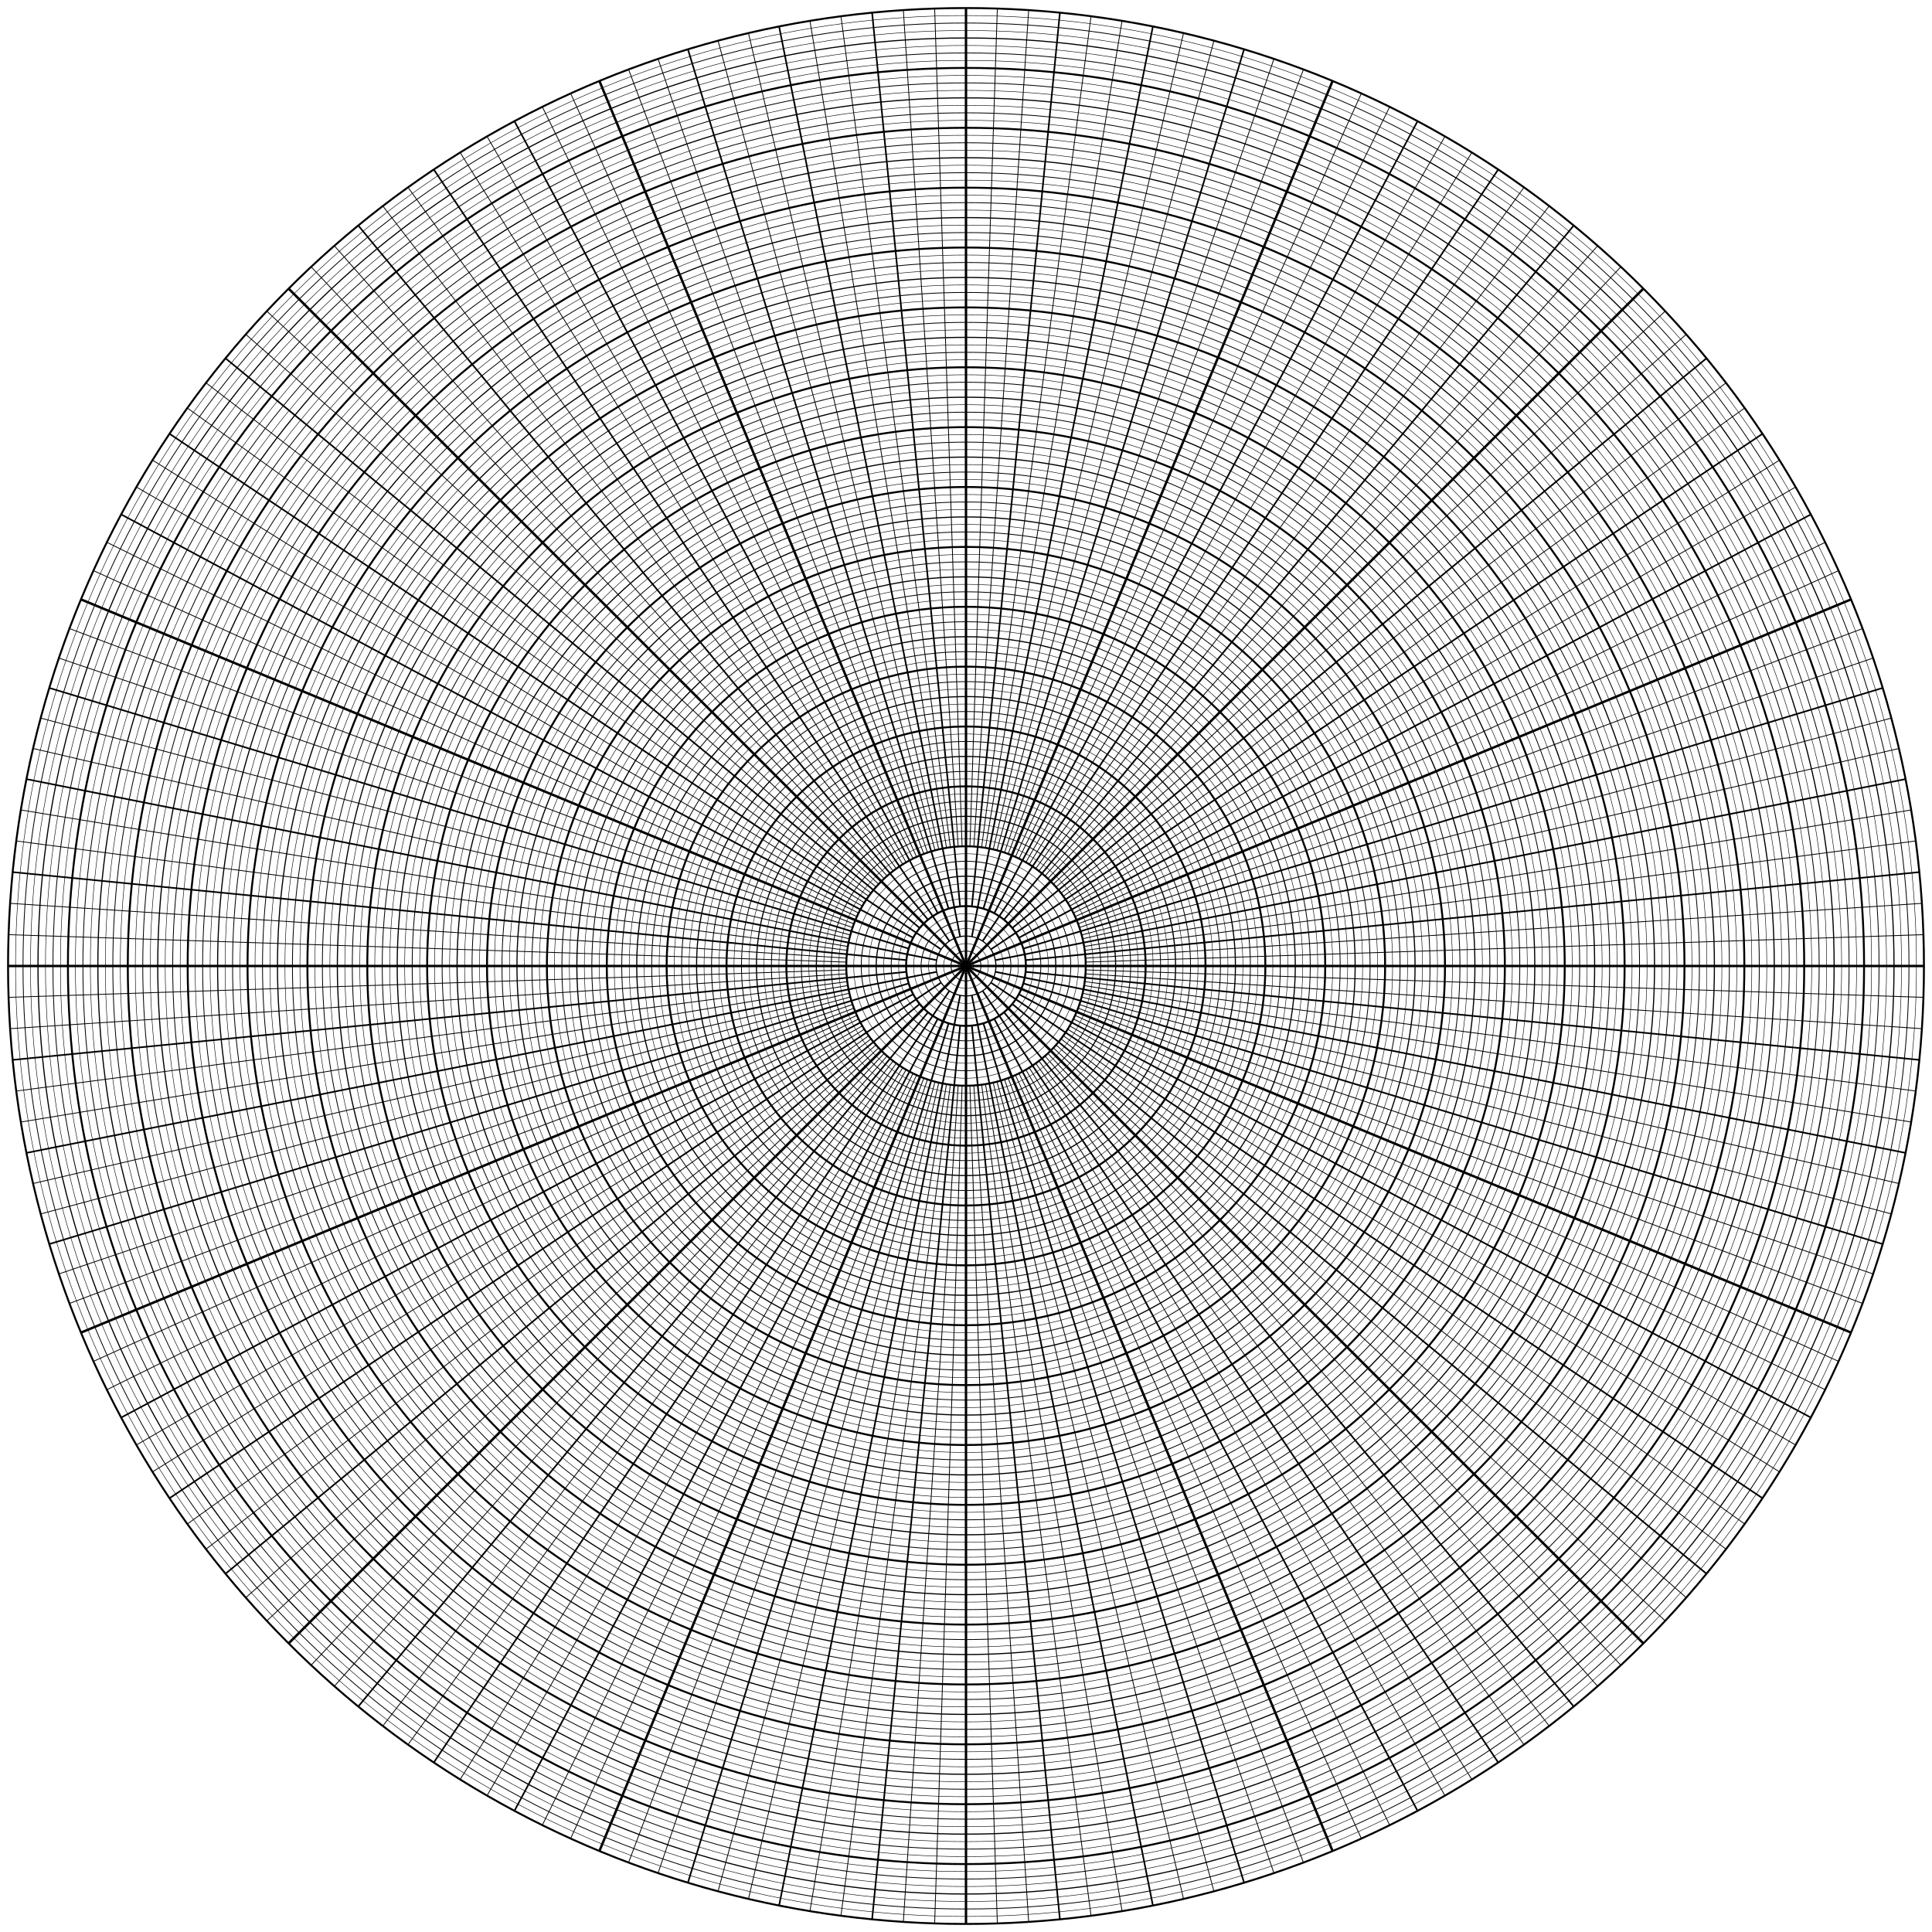 <?xml version="1.0" encoding="UTF-8"?>
<svg xmlns="http://www.w3.org/2000/svg" xmlns:ev="http://www.w3.org/2001/xml-events" xmlns:xlink="http://www.w3.org/1999/xlink" height="1200" version="1.1" width="1200">
  <defs></defs>
  <g>
    <circle cx="600.0" cy="600.0" fill="none" r="4.648" stroke="black" stroke-width="0.3"></circle>
    <circle cx="600.0" cy="600.0" fill="none" r="9.297" stroke="black" stroke-width="0.5"></circle>
    <circle cx="600.0" cy="600.0" fill="none" r="13.945" stroke="black" stroke-width="0.3"></circle>
    <circle cx="600.0" cy="600.0" fill="none" r="18.594" stroke="black" stroke-width="0.7"></circle>
    <circle cx="600.0" cy="600.0" fill="none" r="23.242" stroke="black" stroke-width="0.3"></circle>
    <circle cx="600.0" cy="600.0" fill="none" r="27.891" stroke="black" stroke-width="0.5"></circle>
    <circle cx="600.0" cy="600.0" fill="none" r="32.539" stroke="black" stroke-width="0.3"></circle>
    <circle cx="600.0" cy="600.0" fill="none" r="37.188" stroke="black" stroke-width="1.2"></circle>
    <circle cx="600.0" cy="600.0" fill="none" r="41.836" stroke="black" stroke-width="0.3"></circle>
    <circle cx="600.0" cy="600.0" fill="none" r="46.484" stroke="black" stroke-width="0.5"></circle>
    <circle cx="600.0" cy="600.0" fill="none" r="51.133" stroke="black" stroke-width="0.3"></circle>
    <circle cx="600.0" cy="600.0" fill="none" r="55.781" stroke="black" stroke-width="0.7"></circle>
    <circle cx="600.0" cy="600.0" fill="none" r="60.43" stroke="black" stroke-width="0.3"></circle>
    <circle cx="600.0" cy="600.0" fill="none" r="65.078" stroke="black" stroke-width="0.5"></circle>
    <circle cx="600.0" cy="600.0" fill="none" r="69.727" stroke="black" stroke-width="0.3"></circle>
    <circle cx="600.0" cy="600.0" fill="none" r="74.375" stroke="black" stroke-width="1.2"></circle>
    <circle cx="600.0" cy="600.0" fill="none" r="79.023" stroke="black" stroke-width="0.3"></circle>
    <circle cx="600.0" cy="600.0" fill="none" r="83.672" stroke="black" stroke-width="0.5"></circle>
    <circle cx="600.0" cy="600.0" fill="none" r="88.32" stroke="black" stroke-width="0.3"></circle>
    <circle cx="600.0" cy="600.0" fill="none" r="92.969" stroke="black" stroke-width="0.7"></circle>
    <circle cx="600.0" cy="600.0" fill="none" r="97.617" stroke="black" stroke-width="0.3"></circle>
    <circle cx="600.0" cy="600.0" fill="none" r="102.266" stroke="black" stroke-width="0.5"></circle>
    <circle cx="600.0" cy="600.0" fill="none" r="106.914" stroke="black" stroke-width="0.3"></circle>
    <circle cx="600.0" cy="600.0" fill="none" r="111.562" stroke="black" stroke-width="1.2"></circle>
    <circle cx="600.0" cy="600.0" fill="none" r="116.211" stroke="black" stroke-width="0.3"></circle>
    <circle cx="600.0" cy="600.0" fill="none" r="120.859" stroke="black" stroke-width="0.5"></circle>
    <circle cx="600.0" cy="600.0" fill="none" r="125.508" stroke="black" stroke-width="0.3"></circle>
    <circle cx="600.0" cy="600.0" fill="none" r="130.156" stroke="black" stroke-width="0.7"></circle>
    <circle cx="600.0" cy="600.0" fill="none" r="134.805" stroke="black" stroke-width="0.3"></circle>
    <circle cx="600.0" cy="600.0" fill="none" r="139.453" stroke="black" stroke-width="0.5"></circle>
    <circle cx="600.0" cy="600.0" fill="none" r="144.102" stroke="black" stroke-width="0.3"></circle>
    <circle cx="600.0" cy="600.0" fill="none" r="148.75" stroke="black" stroke-width="1.2"></circle>
    <circle cx="600.0" cy="600.0" fill="none" r="153.398" stroke="black" stroke-width="0.3"></circle>
    <circle cx="600.0" cy="600.0" fill="none" r="158.047" stroke="black" stroke-width="0.5"></circle>
    <circle cx="600.0" cy="600.0" fill="none" r="162.695" stroke="black" stroke-width="0.3"></circle>
    <circle cx="600.0" cy="600.0" fill="none" r="167.344" stroke="black" stroke-width="0.7"></circle>
    <circle cx="600.0" cy="600.0" fill="none" r="171.992" stroke="black" stroke-width="0.3"></circle>
    <circle cx="600.0" cy="600.0" fill="none" r="176.641" stroke="black" stroke-width="0.5"></circle>
    <circle cx="600.0" cy="600.0" fill="none" r="181.289" stroke="black" stroke-width="0.3"></circle>
    <circle cx="600.0" cy="600.0" fill="none" r="185.938" stroke="black" stroke-width="1.2"></circle>
    <circle cx="600.0" cy="600.0" fill="none" r="190.586" stroke="black" stroke-width="0.3"></circle>
    <circle cx="600.0" cy="600.0" fill="none" r="195.234" stroke="black" stroke-width="0.5"></circle>
    <circle cx="600.0" cy="600.0" fill="none" r="199.883" stroke="black" stroke-width="0.3"></circle>
    <circle cx="600.0" cy="600.0" fill="none" r="204.531" stroke="black" stroke-width="0.7"></circle>
    <circle cx="600.0" cy="600.0" fill="none" r="209.18" stroke="black" stroke-width="0.3"></circle>
    <circle cx="600.0" cy="600.0" fill="none" r="213.828" stroke="black" stroke-width="0.5"></circle>
    <circle cx="600.0" cy="600.0" fill="none" r="218.477" stroke="black" stroke-width="0.3"></circle>
    <circle cx="600.0" cy="600.0" fill="none" r="223.125" stroke="black" stroke-width="1.2"></circle>
    <circle cx="600.0" cy="600.0" fill="none" r="227.773" stroke="black" stroke-width="0.3"></circle>
    <circle cx="600.0" cy="600.0" fill="none" r="232.422" stroke="black" stroke-width="0.5"></circle>
    <circle cx="600.0" cy="600.0" fill="none" r="237.07" stroke="black" stroke-width="0.3"></circle>
    <circle cx="600.0" cy="600.0" fill="none" r="241.719" stroke="black" stroke-width="0.7"></circle>
    <circle cx="600.0" cy="600.0" fill="none" r="246.367" stroke="black" stroke-width="0.3"></circle>
    <circle cx="600.0" cy="600.0" fill="none" r="251.016" stroke="black" stroke-width="0.5"></circle>
    <circle cx="600.0" cy="600.0" fill="none" r="255.664" stroke="black" stroke-width="0.3"></circle>
    <circle cx="600.0" cy="600.0" fill="none" r="260.312" stroke="black" stroke-width="1.2"></circle>
    <circle cx="600.0" cy="600.0" fill="none" r="264.961" stroke="black" stroke-width="0.3"></circle>
    <circle cx="600.0" cy="600.0" fill="none" r="269.609" stroke="black" stroke-width="0.5"></circle>
    <circle cx="600.0" cy="600.0" fill="none" r="274.258" stroke="black" stroke-width="0.3"></circle>
    <circle cx="600.0" cy="600.0" fill="none" r="278.906" stroke="black" stroke-width="0.7"></circle>
    <circle cx="600.0" cy="600.0" fill="none" r="283.555" stroke="black" stroke-width="0.3"></circle>
    <circle cx="600.0" cy="600.0" fill="none" r="288.203" stroke="black" stroke-width="0.5"></circle>
    <circle cx="600.0" cy="600.0" fill="none" r="292.852" stroke="black" stroke-width="0.3"></circle>
    <circle cx="600.0" cy="600.0" fill="none" r="297.5" stroke="black" stroke-width="1.2"></circle>
    <circle cx="600.0" cy="600.0" fill="none" r="302.148" stroke="black" stroke-width="0.3"></circle>
    <circle cx="600.0" cy="600.0" fill="none" r="306.797" stroke="black" stroke-width="0.5"></circle>
    <circle cx="600.0" cy="600.0" fill="none" r="311.445" stroke="black" stroke-width="0.3"></circle>
    <circle cx="600.0" cy="600.0" fill="none" r="316.094" stroke="black" stroke-width="0.7"></circle>
    <circle cx="600.0" cy="600.0" fill="none" r="320.742" stroke="black" stroke-width="0.3"></circle>
    <circle cx="600.0" cy="600.0" fill="none" r="325.391" stroke="black" stroke-width="0.5"></circle>
    <circle cx="600.0" cy="600.0" fill="none" r="330.039" stroke="black" stroke-width="0.3"></circle>
    <circle cx="600.0" cy="600.0" fill="none" r="334.688" stroke="black" stroke-width="1.2"></circle>
    <circle cx="600.0" cy="600.0" fill="none" r="339.336" stroke="black" stroke-width="0.3"></circle>
    <circle cx="600.0" cy="600.0" fill="none" r="343.984" stroke="black" stroke-width="0.5"></circle>
    <circle cx="600.0" cy="600.0" fill="none" r="348.633" stroke="black" stroke-width="0.3"></circle>
    <circle cx="600.0" cy="600.0" fill="none" r="353.281" stroke="black" stroke-width="0.7"></circle>
    <circle cx="600.0" cy="600.0" fill="none" r="357.93" stroke="black" stroke-width="0.3"></circle>
    <circle cx="600.0" cy="600.0" fill="none" r="362.578" stroke="black" stroke-width="0.5"></circle>
    <circle cx="600.0" cy="600.0" fill="none" r="367.227" stroke="black" stroke-width="0.3"></circle>
    <circle cx="600.0" cy="600.0" fill="none" r="371.875" stroke="black" stroke-width="1.2"></circle>
    <circle cx="600.0" cy="600.0" fill="none" r="376.523" stroke="black" stroke-width="0.3"></circle>
    <circle cx="600.0" cy="600.0" fill="none" r="381.172" stroke="black" stroke-width="0.5"></circle>
    <circle cx="600.0" cy="600.0" fill="none" r="385.82" stroke="black" stroke-width="0.3"></circle>
    <circle cx="600.0" cy="600.0" fill="none" r="390.469" stroke="black" stroke-width="0.7"></circle>
    <circle cx="600.0" cy="600.0" fill="none" r="395.117" stroke="black" stroke-width="0.3"></circle>
    <circle cx="600.0" cy="600.0" fill="none" r="399.766" stroke="black" stroke-width="0.5"></circle>
    <circle cx="600.0" cy="600.0" fill="none" r="404.414" stroke="black" stroke-width="0.3"></circle>
    <circle cx="600.0" cy="600.0" fill="none" r="409.062" stroke="black" stroke-width="1.2"></circle>
    <circle cx="600.0" cy="600.0" fill="none" r="413.711" stroke="black" stroke-width="0.3"></circle>
    <circle cx="600.0" cy="600.0" fill="none" r="418.359" stroke="black" stroke-width="0.5"></circle>
    <circle cx="600.0" cy="600.0" fill="none" r="423.008" stroke="black" stroke-width="0.3"></circle>
    <circle cx="600.0" cy="600.0" fill="none" r="427.656" stroke="black" stroke-width="0.7"></circle>
    <circle cx="600.0" cy="600.0" fill="none" r="432.305" stroke="black" stroke-width="0.3"></circle>
    <circle cx="600.0" cy="600.0" fill="none" r="436.953" stroke="black" stroke-width="0.5"></circle>
    <circle cx="600.0" cy="600.0" fill="none" r="441.602" stroke="black" stroke-width="0.3"></circle>
    <circle cx="600.0" cy="600.0" fill="none" r="446.25" stroke="black" stroke-width="1.2"></circle>
    <circle cx="600.0" cy="600.0" fill="none" r="450.898" stroke="black" stroke-width="0.3"></circle>
    <circle cx="600.0" cy="600.0" fill="none" r="455.547" stroke="black" stroke-width="0.5"></circle>
    <circle cx="600.0" cy="600.0" fill="none" r="460.195" stroke="black" stroke-width="0.3"></circle>
    <circle cx="600.0" cy="600.0" fill="none" r="464.844" stroke="black" stroke-width="0.7"></circle>
    <circle cx="600.0" cy="600.0" fill="none" r="469.492" stroke="black" stroke-width="0.3"></circle>
    <circle cx="600.0" cy="600.0" fill="none" r="474.141" stroke="black" stroke-width="0.5"></circle>
    <circle cx="600.0" cy="600.0" fill="none" r="478.789" stroke="black" stroke-width="0.3"></circle>
    <circle cx="600.0" cy="600.0" fill="none" r="483.438" stroke="black" stroke-width="1.2"></circle>
    <circle cx="600.0" cy="600.0" fill="none" r="488.086" stroke="black" stroke-width="0.3"></circle>
    <circle cx="600.0" cy="600.0" fill="none" r="492.734" stroke="black" stroke-width="0.5"></circle>
    <circle cx="600.0" cy="600.0" fill="none" r="497.383" stroke="black" stroke-width="0.3"></circle>
    <circle cx="600.0" cy="600.0" fill="none" r="502.031" stroke="black" stroke-width="0.7"></circle>
    <circle cx="600.0" cy="600.0" fill="none" r="506.68" stroke="black" stroke-width="0.3"></circle>
    <circle cx="600.0" cy="600.0" fill="none" r="511.328" stroke="black" stroke-width="0.5"></circle>
    <circle cx="600.0" cy="600.0" fill="none" r="515.977" stroke="black" stroke-width="0.3"></circle>
    <circle cx="600.0" cy="600.0" fill="none" r="520.625" stroke="black" stroke-width="1.2"></circle>
    <circle cx="600.0" cy="600.0" fill="none" r="525.273" stroke="black" stroke-width="0.3"></circle>
    <circle cx="600.0" cy="600.0" fill="none" r="529.922" stroke="black" stroke-width="0.5"></circle>
    <circle cx="600.0" cy="600.0" fill="none" r="534.57" stroke="black" stroke-width="0.3"></circle>
    <circle cx="600.0" cy="600.0" fill="none" r="539.219" stroke="black" stroke-width="0.7"></circle>
    <circle cx="600.0" cy="600.0" fill="none" r="543.867" stroke="black" stroke-width="0.3"></circle>
    <circle cx="600.0" cy="600.0" fill="none" r="548.516" stroke="black" stroke-width="0.5"></circle>
    <circle cx="600.0" cy="600.0" fill="none" r="553.164" stroke="black" stroke-width="0.3"></circle>
    <circle cx="600.0" cy="600.0" fill="none" r="557.812" stroke="black" stroke-width="1.2"></circle>
    <circle cx="600.0" cy="600.0" fill="none" r="562.461" stroke="black" stroke-width="0.3"></circle>
    <circle cx="600.0" cy="600.0" fill="none" r="567.109" stroke="black" stroke-width="0.5"></circle>
    <circle cx="600.0" cy="600.0" fill="none" r="571.758" stroke="black" stroke-width="0.3"></circle>
    <circle cx="600.0" cy="600.0" fill="none" r="576.406" stroke="black" stroke-width="0.7"></circle>
    <circle cx="600.0" cy="600.0" fill="none" r="581.055" stroke="black" stroke-width="0.3"></circle>
    <circle cx="600.0" cy="600.0" fill="none" r="585.703" stroke="black" stroke-width="0.5"></circle>
    <circle cx="600.0" cy="600.0" fill="none" r="590.352" stroke="black" stroke-width="0.3"></circle>
    <circle cx="600.0" cy="600.0" fill="none" r="595.0" stroke="black" stroke-width="1.2"></circle>
  </g>
  <g>
    <line stroke="black" stroke-width="1.5" x1="600.0" x2="1195.0" y1="600.0" y2="600.0"></line>
    <line stroke="black" stroke-width="0.5" x1="674.335" x2="1194.681" y1="602.433" y2="619.468"></line>
    <line stroke="black" stroke-width="0.5" x1="674.216" x2="1193.726" y1="604.864" y2="638.915"></line>
    <line stroke="black" stroke-width="1" x1="637.008" x2="1192.135" y1="603.645" y2="658.32"></line>
    <line stroke="black" stroke-width="0.5" x1="673.739" x2="1189.91" y1="609.708" y2="677.663"></line>
    <line stroke="black" stroke-width="0.5" x1="673.382" x2="1187.053" y1="612.115" y2="696.923"></line>
    <line stroke="black" stroke-width="1" x1="618.236" x2="1183.567" y1="603.627" y2="716.079"></line>
    <line stroke="black" stroke-width="0.5" x1="672.432" x2="1179.457" y1="616.889" y2="735.11"></line>
    <line stroke="black" stroke-width="0.5" x1="671.841" x2="1174.726" y1="619.25" y2="753.997"></line>
    <line stroke="black" stroke-width="1" x1="635.586" x2="1169.379" y1="610.795" y2="772.719"></line>
    <line stroke="black" stroke-width="0.5" x1="670.428" x2="1163.423" y1="623.907" y2="791.256"></line>
    <line stroke="black" stroke-width="0.5" x1="669.608" x2="1156.864" y1="626.199" y2="809.589"></line>
    <line stroke="black" stroke-width="1.5" x1="600.0" x2="1149.708" y1="600.0" y2="827.697"></line>
    <line stroke="black" stroke-width="0.5" x1="667.745" x2="1141.964" y1="630.695" y2="845.561"></line>
    <line stroke="black" stroke-width="0.5" x1="666.705" x2="1133.639" y1="632.895" y2="863.162"></line>
    <line stroke="black" stroke-width="1" x1="632.796" x2="1124.743" y1="617.53" y2="880.481"></line>
    <line stroke="black" stroke-width="0.5" x1="664.411" x2="1115.285" y1="637.188" y2="897.5"></line>
    <line stroke="black" stroke-width="0.5" x1="663.159" x2="1105.275" y1="639.275" y2="914.2"></line>
    <line stroke="black" stroke-width="1" x1="615.46" x2="1094.724" y1="610.33" y2="930.564"></line>
    <line stroke="black" stroke-width="0.5" x1="660.455" x2="1083.644" y1="643.322" y2="946.574"></line>
    <line stroke="black" stroke-width="0.5" x1="659.006" x2="1072.045" y1="645.277" y2="962.213"></line>
    <line stroke="black" stroke-width="1" x1="628.746" x2="1059.941" y1="623.592" y2="977.464"></line>
    <line stroke="black" stroke-width="0.5" x1="655.918" x2="1047.345" y1="649.039" y2="992.311"></line>
    <line stroke="black" stroke-width="0.5" x1="654.284" x2="1034.269" y1="650.842" y2="1006.737"></line>
    <line stroke="black" stroke-width="1.5" x1="600.0" x2="1020.729" y1="600.0" y2="1020.729"></line>
    <line stroke="black" stroke-width="0.5" x1="650.842" x2="1006.737" y1="654.284" y2="1034.269"></line>
    <line stroke="black" stroke-width="0.5" x1="649.039" x2="992.311" y1="655.918" y2="1047.345"></line>
    <line stroke="black" stroke-width="1" x1="623.592" x2="977.464" y1="628.746" y2="1059.941"></line>
    <line stroke="black" stroke-width="0.5" x1="645.277" x2="962.213" y1="659.006" y2="1072.045"></line>
    <line stroke="black" stroke-width="0.5" x1="643.322" x2="946.574" y1="660.455" y2="1083.644"></line>
    <line stroke="black" stroke-width="1" x1="610.33" x2="930.564" y1="615.46" y2="1094.724"></line>
    <line stroke="black" stroke-width="0.5" x1="639.275" x2="914.2" y1="663.159" y2="1105.275"></line>
    <line stroke="black" stroke-width="0.5" x1="637.188" x2="897.5" y1="664.411" y2="1115.285"></line>
    <line stroke="black" stroke-width="1" x1="617.53" x2="880.481" y1="632.796" y2="1124.743"></line>
    <line stroke="black" stroke-width="0.5" x1="632.895" x2="863.162" y1="666.705" y2="1133.639"></line>
    <line stroke="black" stroke-width="0.5" x1="630.695" x2="845.561" y1="667.745" y2="1141.964"></line>
    <line stroke="black" stroke-width="1.5" x1="600.0" x2="827.697" y1="600.0" y2="1149.708"></line>
    <line stroke="black" stroke-width="0.5" x1="626.199" x2="809.589" y1="669.608" y2="1156.864"></line>
    <line stroke="black" stroke-width="0.5" x1="623.907" x2="791.256" y1="670.428" y2="1163.423"></line>
    <line stroke="black" stroke-width="1" x1="610.795" x2="772.719" y1="635.586" y2="1169.379"></line>
    <line stroke="black" stroke-width="0.5" x1="619.25" x2="753.997" y1="671.841" y2="1174.726"></line>
    <line stroke="black" stroke-width="0.5" x1="616.889" x2="735.11" y1="672.432" y2="1179.457"></line>
    <line stroke="black" stroke-width="1" x1="603.627" x2="716.079" y1="618.236" y2="1183.567"></line>
    <line stroke="black" stroke-width="0.5" x1="612.115" x2="696.923" y1="673.382" y2="1187.053"></line>
    <line stroke="black" stroke-width="0.5" x1="609.708" x2="677.663" y1="673.739" y2="1189.91"></line>
    <line stroke="black" stroke-width="1" x1="603.645" x2="658.32" y1="637.008" y2="1192.135"></line>
    <line stroke="black" stroke-width="0.5" x1="604.864" x2="638.915" y1="674.216" y2="1193.726"></line>
    <line stroke="black" stroke-width="0.5" x1="602.433" x2="619.468" y1="674.335" y2="1194.681"></line>
    <line stroke="black" stroke-width="1.5" x1="600.0" x2="600.0" y1="600.0" y2="1195.0"></line>
    <line stroke="black" stroke-width="0.5" x1="597.567" x2="580.532" y1="674.335" y2="1194.681"></line>
    <line stroke="black" stroke-width="0.5" x1="595.136" x2="561.085" y1="674.216" y2="1193.726"></line>
    <line stroke="black" stroke-width="1" x1="596.355" x2="541.68" y1="637.008" y2="1192.135"></line>
    <line stroke="black" stroke-width="0.5" x1="590.292" x2="522.337" y1="673.739" y2="1189.91"></line>
    <line stroke="black" stroke-width="0.5" x1="587.885" x2="503.077" y1="673.382" y2="1187.053"></line>
    <line stroke="black" stroke-width="1" x1="596.373" x2="483.921" y1="618.236" y2="1183.567"></line>
    <line stroke="black" stroke-width="0.5" x1="583.111" x2="464.89" y1="672.432" y2="1179.457"></line>
    <line stroke="black" stroke-width="0.5" x1="580.75" x2="446.003" y1="671.841" y2="1174.726"></line>
    <line stroke="black" stroke-width="1" x1="589.205" x2="427.281" y1="635.586" y2="1169.379"></line>
    <line stroke="black" stroke-width="0.5" x1="576.093" x2="408.744" y1="670.428" y2="1163.423"></line>
    <line stroke="black" stroke-width="0.5" x1="573.801" x2="390.411" y1="669.608" y2="1156.864"></line>
    <line stroke="black" stroke-width="1.5" x1="600.0" x2="372.303" y1="600.0" y2="1149.708"></line>
    <line stroke="black" stroke-width="0.5" x1="569.305" x2="354.439" y1="667.745" y2="1141.964"></line>
    <line stroke="black" stroke-width="0.5" x1="567.105" x2="336.838" y1="666.705" y2="1133.639"></line>
    <line stroke="black" stroke-width="1" x1="582.47" x2="319.519" y1="632.796" y2="1124.743"></line>
    <line stroke="black" stroke-width="0.5" x1="562.812" x2="302.5" y1="664.411" y2="1115.285"></line>
    <line stroke="black" stroke-width="0.5" x1="560.725" x2="285.8" y1="663.159" y2="1105.275"></line>
    <line stroke="black" stroke-width="1" x1="589.67" x2="269.436" y1="615.46" y2="1094.724"></line>
    <line stroke="black" stroke-width="0.5" x1="556.678" x2="253.426" y1="660.455" y2="1083.644"></line>
    <line stroke="black" stroke-width="0.5" x1="554.723" x2="237.787" y1="659.006" y2="1072.045"></line>
    <line stroke="black" stroke-width="1" x1="576.408" x2="222.536" y1="628.746" y2="1059.941"></line>
    <line stroke="black" stroke-width="0.5" x1="550.961" x2="207.689" y1="655.918" y2="1047.345"></line>
    <line stroke="black" stroke-width="0.5" x1="549.158" x2="193.263" y1="654.284" y2="1034.269"></line>
    <line stroke="black" stroke-width="1.5" x1="600.0" x2="179.271" y1="600.0" y2="1020.729"></line>
    <line stroke="black" stroke-width="0.5" x1="545.716" x2="165.731" y1="650.842" y2="1006.737"></line>
    <line stroke="black" stroke-width="0.5" x1="544.082" x2="152.655" y1="649.039" y2="992.311"></line>
    <line stroke="black" stroke-width="1" x1="571.254" x2="140.059" y1="623.592" y2="977.464"></line>
    <line stroke="black" stroke-width="0.5" x1="540.994" x2="127.955" y1="645.277" y2="962.213"></line>
    <line stroke="black" stroke-width="0.5" x1="539.545" x2="116.356" y1="643.322" y2="946.574"></line>
    <line stroke="black" stroke-width="1" x1="584.54" x2="105.276" y1="610.33" y2="930.564"></line>
    <line stroke="black" stroke-width="0.5" x1="536.841" x2="94.725" y1="639.275" y2="914.2"></line>
    <line stroke="black" stroke-width="0.5" x1="535.589" x2="84.715" y1="637.188" y2="897.5"></line>
    <line stroke="black" stroke-width="1" x1="567.204" x2="75.257" y1="617.53" y2="880.481"></line>
    <line stroke="black" stroke-width="0.5" x1="533.295" x2="66.361" y1="632.895" y2="863.162"></line>
    <line stroke="black" stroke-width="0.5" x1="532.255" x2="58.036" y1="630.695" y2="845.561"></line>
    <line stroke="black" stroke-width="1.5" x1="600.0" x2="50.292" y1="600.0" y2="827.697"></line>
    <line stroke="black" stroke-width="0.5" x1="530.392" x2="43.136" y1="626.199" y2="809.589"></line>
    <line stroke="black" stroke-width="0.5" x1="529.572" x2="36.577" y1="623.907" y2="791.256"></line>
    <line stroke="black" stroke-width="1" x1="564.414" x2="30.621" y1="610.795" y2="772.719"></line>
    <line stroke="black" stroke-width="0.5" x1="528.159" x2="25.274" y1="619.25" y2="753.997"></line>
    <line stroke="black" stroke-width="0.5" x1="527.568" x2="20.543" y1="616.889" y2="735.11"></line>
    <line stroke="black" stroke-width="1" x1="581.764" x2="16.433" y1="603.627" y2="716.079"></line>
    <line stroke="black" stroke-width="0.5" x1="526.618" x2="12.947" y1="612.115" y2="696.923"></line>
    <line stroke="black" stroke-width="0.5" x1="526.261" x2="10.09" y1="609.708" y2="677.663"></line>
    <line stroke="black" stroke-width="1" x1="562.992" x2="7.865" y1="603.645" y2="658.32"></line>
    <line stroke="black" stroke-width="0.5" x1="525.784" x2="6.274" y1="604.864" y2="638.915"></line>
    <line stroke="black" stroke-width="0.5" x1="525.665" x2="5.319" y1="602.433" y2="619.468"></line>
    <line stroke="black" stroke-width="1.5" x1="600.0" x2="5.0" y1="600.0" y2="600"></line>
    <line stroke="black" stroke-width="0.5" x1="525.665" x2="5.319" y1="597.567" y2="580.532"></line>
    <line stroke="black" stroke-width="0.5" x1="525.784" x2="6.274" y1="595.136" y2="561.085"></line>
    <line stroke="black" stroke-width="1" x1="562.992" x2="7.865" y1="596.355" y2="541.68"></line>
    <line stroke="black" stroke-width="0.5" x1="526.261" x2="10.09" y1="590.292" y2="522.337"></line>
    <line stroke="black" stroke-width="0.5" x1="526.618" x2="12.947" y1="587.885" y2="503.077"></line>
    <line stroke="black" stroke-width="1" x1="581.764" x2="16.433" y1="596.373" y2="483.921"></line>
    <line stroke="black" stroke-width="0.5" x1="527.568" x2="20.543" y1="583.111" y2="464.89"></line>
    <line stroke="black" stroke-width="0.5" x1="528.159" x2="25.274" y1="580.75" y2="446.003"></line>
    <line stroke="black" stroke-width="1" x1="564.414" x2="30.621" y1="589.205" y2="427.281"></line>
    <line stroke="black" stroke-width="0.5" x1="529.572" x2="36.577" y1="576.093" y2="408.744"></line>
    <line stroke="black" stroke-width="0.5" x1="530.392" x2="43.136" y1="573.801" y2="390.411"></line>
    <line stroke="black" stroke-width="1.5" x1="600.0" x2="50.292" y1="600.0" y2="372.303"></line>
    <line stroke="black" stroke-width="0.5" x1="532.255" x2="58.036" y1="569.305" y2="354.439"></line>
    <line stroke="black" stroke-width="0.5" x1="533.295" x2="66.361" y1="567.105" y2="336.838"></line>
    <line stroke="black" stroke-width="1" x1="567.204" x2="75.257" y1="582.47" y2="319.519"></line>
    <line stroke="black" stroke-width="0.5" x1="535.589" x2="84.715" y1="562.812" y2="302.5"></line>
    <line stroke="black" stroke-width="0.5" x1="536.841" x2="94.725" y1="560.725" y2="285.8"></line>
    <line stroke="black" stroke-width="1" x1="584.54" x2="105.276" y1="589.67" y2="269.436"></line>
    <line stroke="black" stroke-width="0.5" x1="539.545" x2="116.356" y1="556.678" y2="253.426"></line>
    <line stroke="black" stroke-width="0.5" x1="540.994" x2="127.955" y1="554.723" y2="237.787"></line>
    <line stroke="black" stroke-width="1" x1="571.254" x2="140.059" y1="576.408" y2="222.536"></line>
    <line stroke="black" stroke-width="0.5" x1="544.082" x2="152.655" y1="550.961" y2="207.689"></line>
    <line stroke="black" stroke-width="0.5" x1="545.716" x2="165.731" y1="549.158" y2="193.263"></line>
    <line stroke="black" stroke-width="1.5" x1="600.0" x2="179.271" y1="600.0" y2="179.271"></line>
    <line stroke="black" stroke-width="0.5" x1="549.158" x2="193.263" y1="545.716" y2="165.731"></line>
    <line stroke="black" stroke-width="0.5" x1="550.961" x2="207.689" y1="544.082" y2="152.655"></line>
    <line stroke="black" stroke-width="1" x1="576.408" x2="222.536" y1="571.254" y2="140.059"></line>
    <line stroke="black" stroke-width="0.5" x1="554.723" x2="237.787" y1="540.994" y2="127.955"></line>
    <line stroke="black" stroke-width="0.5" x1="556.678" x2="253.426" y1="539.545" y2="116.356"></line>
    <line stroke="black" stroke-width="1" x1="589.67" x2="269.436" y1="584.54" y2="105.276"></line>
    <line stroke="black" stroke-width="0.5" x1="560.725" x2="285.8" y1="536.841" y2="94.725"></line>
    <line stroke="black" stroke-width="0.5" x1="562.812" x2="302.5" y1="535.589" y2="84.715"></line>
    <line stroke="black" stroke-width="1" x1="582.47" x2="319.519" y1="567.204" y2="75.257"></line>
    <line stroke="black" stroke-width="0.5" x1="567.105" x2="336.838" y1="533.295" y2="66.361"></line>
    <line stroke="black" stroke-width="0.5" x1="569.305" x2="354.439" y1="532.255" y2="58.036"></line>
    <line stroke="black" stroke-width="1.5" x1="600.0" x2="372.303" y1="600.0" y2="50.292"></line>
    <line stroke="black" stroke-width="0.5" x1="573.801" x2="390.411" y1="530.392" y2="43.136"></line>
    <line stroke="black" stroke-width="0.5" x1="576.093" x2="408.744" y1="529.572" y2="36.577"></line>
    <line stroke="black" stroke-width="1" x1="589.205" x2="427.281" y1="564.414" y2="30.621"></line>
    <line stroke="black" stroke-width="0.5" x1="580.75" x2="446.003" y1="528.159" y2="25.274"></line>
    <line stroke="black" stroke-width="0.5" x1="583.111" x2="464.89" y1="527.568" y2="20.543"></line>
    <line stroke="black" stroke-width="1" x1="596.373" x2="483.921" y1="581.764" y2="16.433"></line>
    <line stroke="black" stroke-width="0.5" x1="587.885" x2="503.077" y1="526.618" y2="12.947"></line>
    <line stroke="black" stroke-width="0.5" x1="590.292" x2="522.337" y1="526.261" y2="10.09"></line>
    <line stroke="black" stroke-width="1" x1="596.355" x2="541.68" y1="562.992" y2="7.865"></line>
    <line stroke="black" stroke-width="0.5" x1="595.136" x2="561.085" y1="525.784" y2="6.274"></line>
    <line stroke="black" stroke-width="0.5" x1="597.567" x2="580.532" y1="525.665" y2="5.319"></line>
    <line stroke="black" stroke-width="1.5" x1="600.0" x2="600" y1="600.0" y2="5.0"></line>
    <line stroke="black" stroke-width="0.5" x1="602.433" x2="619.468" y1="525.665" y2="5.319"></line>
    <line stroke="black" stroke-width="0.5" x1="604.864" x2="638.915" y1="525.784" y2="6.274"></line>
    <line stroke="black" stroke-width="1" x1="603.645" x2="658.32" y1="562.992" y2="7.865"></line>
    <line stroke="black" stroke-width="0.5" x1="609.708" x2="677.663" y1="526.261" y2="10.09"></line>
    <line stroke="black" stroke-width="0.5" x1="612.115" x2="696.923" y1="526.618" y2="12.947"></line>
    <line stroke="black" stroke-width="1" x1="603.627" x2="716.079" y1="581.764" y2="16.433"></line>
    <line stroke="black" stroke-width="0.5" x1="616.889" x2="735.11" y1="527.568" y2="20.543"></line>
    <line stroke="black" stroke-width="0.5" x1="619.25" x2="753.997" y1="528.159" y2="25.274"></line>
    <line stroke="black" stroke-width="1" x1="610.795" x2="772.719" y1="564.414" y2="30.621"></line>
    <line stroke="black" stroke-width="0.5" x1="623.907" x2="791.256" y1="529.572" y2="36.577"></line>
    <line stroke="black" stroke-width="0.5" x1="626.199" x2="809.589" y1="530.392" y2="43.136"></line>
    <line stroke="black" stroke-width="1.5" x1="600.0" x2="827.697" y1="600.0" y2="50.292"></line>
    <line stroke="black" stroke-width="0.5" x1="630.695" x2="845.561" y1="532.255" y2="58.036"></line>
    <line stroke="black" stroke-width="0.5" x1="632.895" x2="863.162" y1="533.295" y2="66.361"></line>
    <line stroke="black" stroke-width="1" x1="617.53" x2="880.481" y1="567.204" y2="75.257"></line>
    <line stroke="black" stroke-width="0.5" x1="637.188" x2="897.5" y1="535.589" y2="84.715"></line>
    <line stroke="black" stroke-width="0.5" x1="639.275" x2="914.2" y1="536.841" y2="94.725"></line>
    <line stroke="black" stroke-width="1" x1="610.33" x2="930.564" y1="584.54" y2="105.276"></line>
    <line stroke="black" stroke-width="0.5" x1="643.322" x2="946.574" y1="539.545" y2="116.356"></line>
    <line stroke="black" stroke-width="0.5" x1="645.277" x2="962.213" y1="540.994" y2="127.955"></line>
    <line stroke="black" stroke-width="1" x1="623.592" x2="977.464" y1="571.254" y2="140.059"></line>
    <line stroke="black" stroke-width="0.5" x1="649.039" x2="992.311" y1="544.082" y2="152.655"></line>
    <line stroke="black" stroke-width="0.5" x1="650.842" x2="1006.737" y1="545.716" y2="165.731"></line>
    <line stroke="black" stroke-width="1.5" x1="600.0" x2="1020.729" y1="600.0" y2="179.271"></line>
    <line stroke="black" stroke-width="0.5" x1="654.284" x2="1034.269" y1="549.158" y2="193.263"></line>
    <line stroke="black" stroke-width="0.5" x1="655.918" x2="1047.345" y1="550.961" y2="207.689"></line>
    <line stroke="black" stroke-width="1" x1="628.746" x2="1059.941" y1="576.408" y2="222.536"></line>
    <line stroke="black" stroke-width="0.5" x1="659.006" x2="1072.045" y1="554.723" y2="237.787"></line>
    <line stroke="black" stroke-width="0.5" x1="660.455" x2="1083.644" y1="556.678" y2="253.426"></line>
    <line stroke="black" stroke-width="1" x1="615.46" x2="1094.724" y1="589.67" y2="269.436"></line>
    <line stroke="black" stroke-width="0.5" x1="663.159" x2="1105.275" y1="560.725" y2="285.8"></line>
    <line stroke="black" stroke-width="0.5" x1="664.411" x2="1115.285" y1="562.812" y2="302.5"></line>
    <line stroke="black" stroke-width="1" x1="632.796" x2="1124.743" y1="582.47" y2="319.519"></line>
    <line stroke="black" stroke-width="0.5" x1="666.705" x2="1133.639" y1="567.105" y2="336.838"></line>
    <line stroke="black" stroke-width="0.5" x1="667.745" x2="1141.964" y1="569.305" y2="354.439"></line>
    <line stroke="black" stroke-width="1.5" x1="600.0" x2="1149.708" y1="600.0" y2="372.303"></line>
    <line stroke="black" stroke-width="0.5" x1="669.608" x2="1156.864" y1="573.801" y2="390.411"></line>
    <line stroke="black" stroke-width="0.5" x1="670.428" x2="1163.423" y1="576.093" y2="408.744"></line>
    <line stroke="black" stroke-width="1" x1="635.586" x2="1169.379" y1="589.205" y2="427.281"></line>
    <line stroke="black" stroke-width="0.5" x1="671.841" x2="1174.726" y1="580.75" y2="446.003"></line>
    <line stroke="black" stroke-width="0.5" x1="672.432" x2="1179.457" y1="583.111" y2="464.89"></line>
    <line stroke="black" stroke-width="1" x1="618.236" x2="1183.567" y1="596.373" y2="483.921"></line>
    <line stroke="black" stroke-width="0.5" x1="673.382" x2="1187.053" y1="587.885" y2="503.077"></line>
    <line stroke="black" stroke-width="0.5" x1="673.739" x2="1189.91" y1="590.292" y2="522.337"></line>
    <line stroke="black" stroke-width="1" x1="637.008" x2="1192.135" y1="596.355" y2="541.68"></line>
    <line stroke="black" stroke-width="0.5" x1="674.216" x2="1193.726" y1="595.136" y2="561.085"></line>
    <line stroke="black" stroke-width="0.5" x1="674.335" x2="1194.681" y1="597.567" y2="580.532"></line>
  </g>
</svg>
